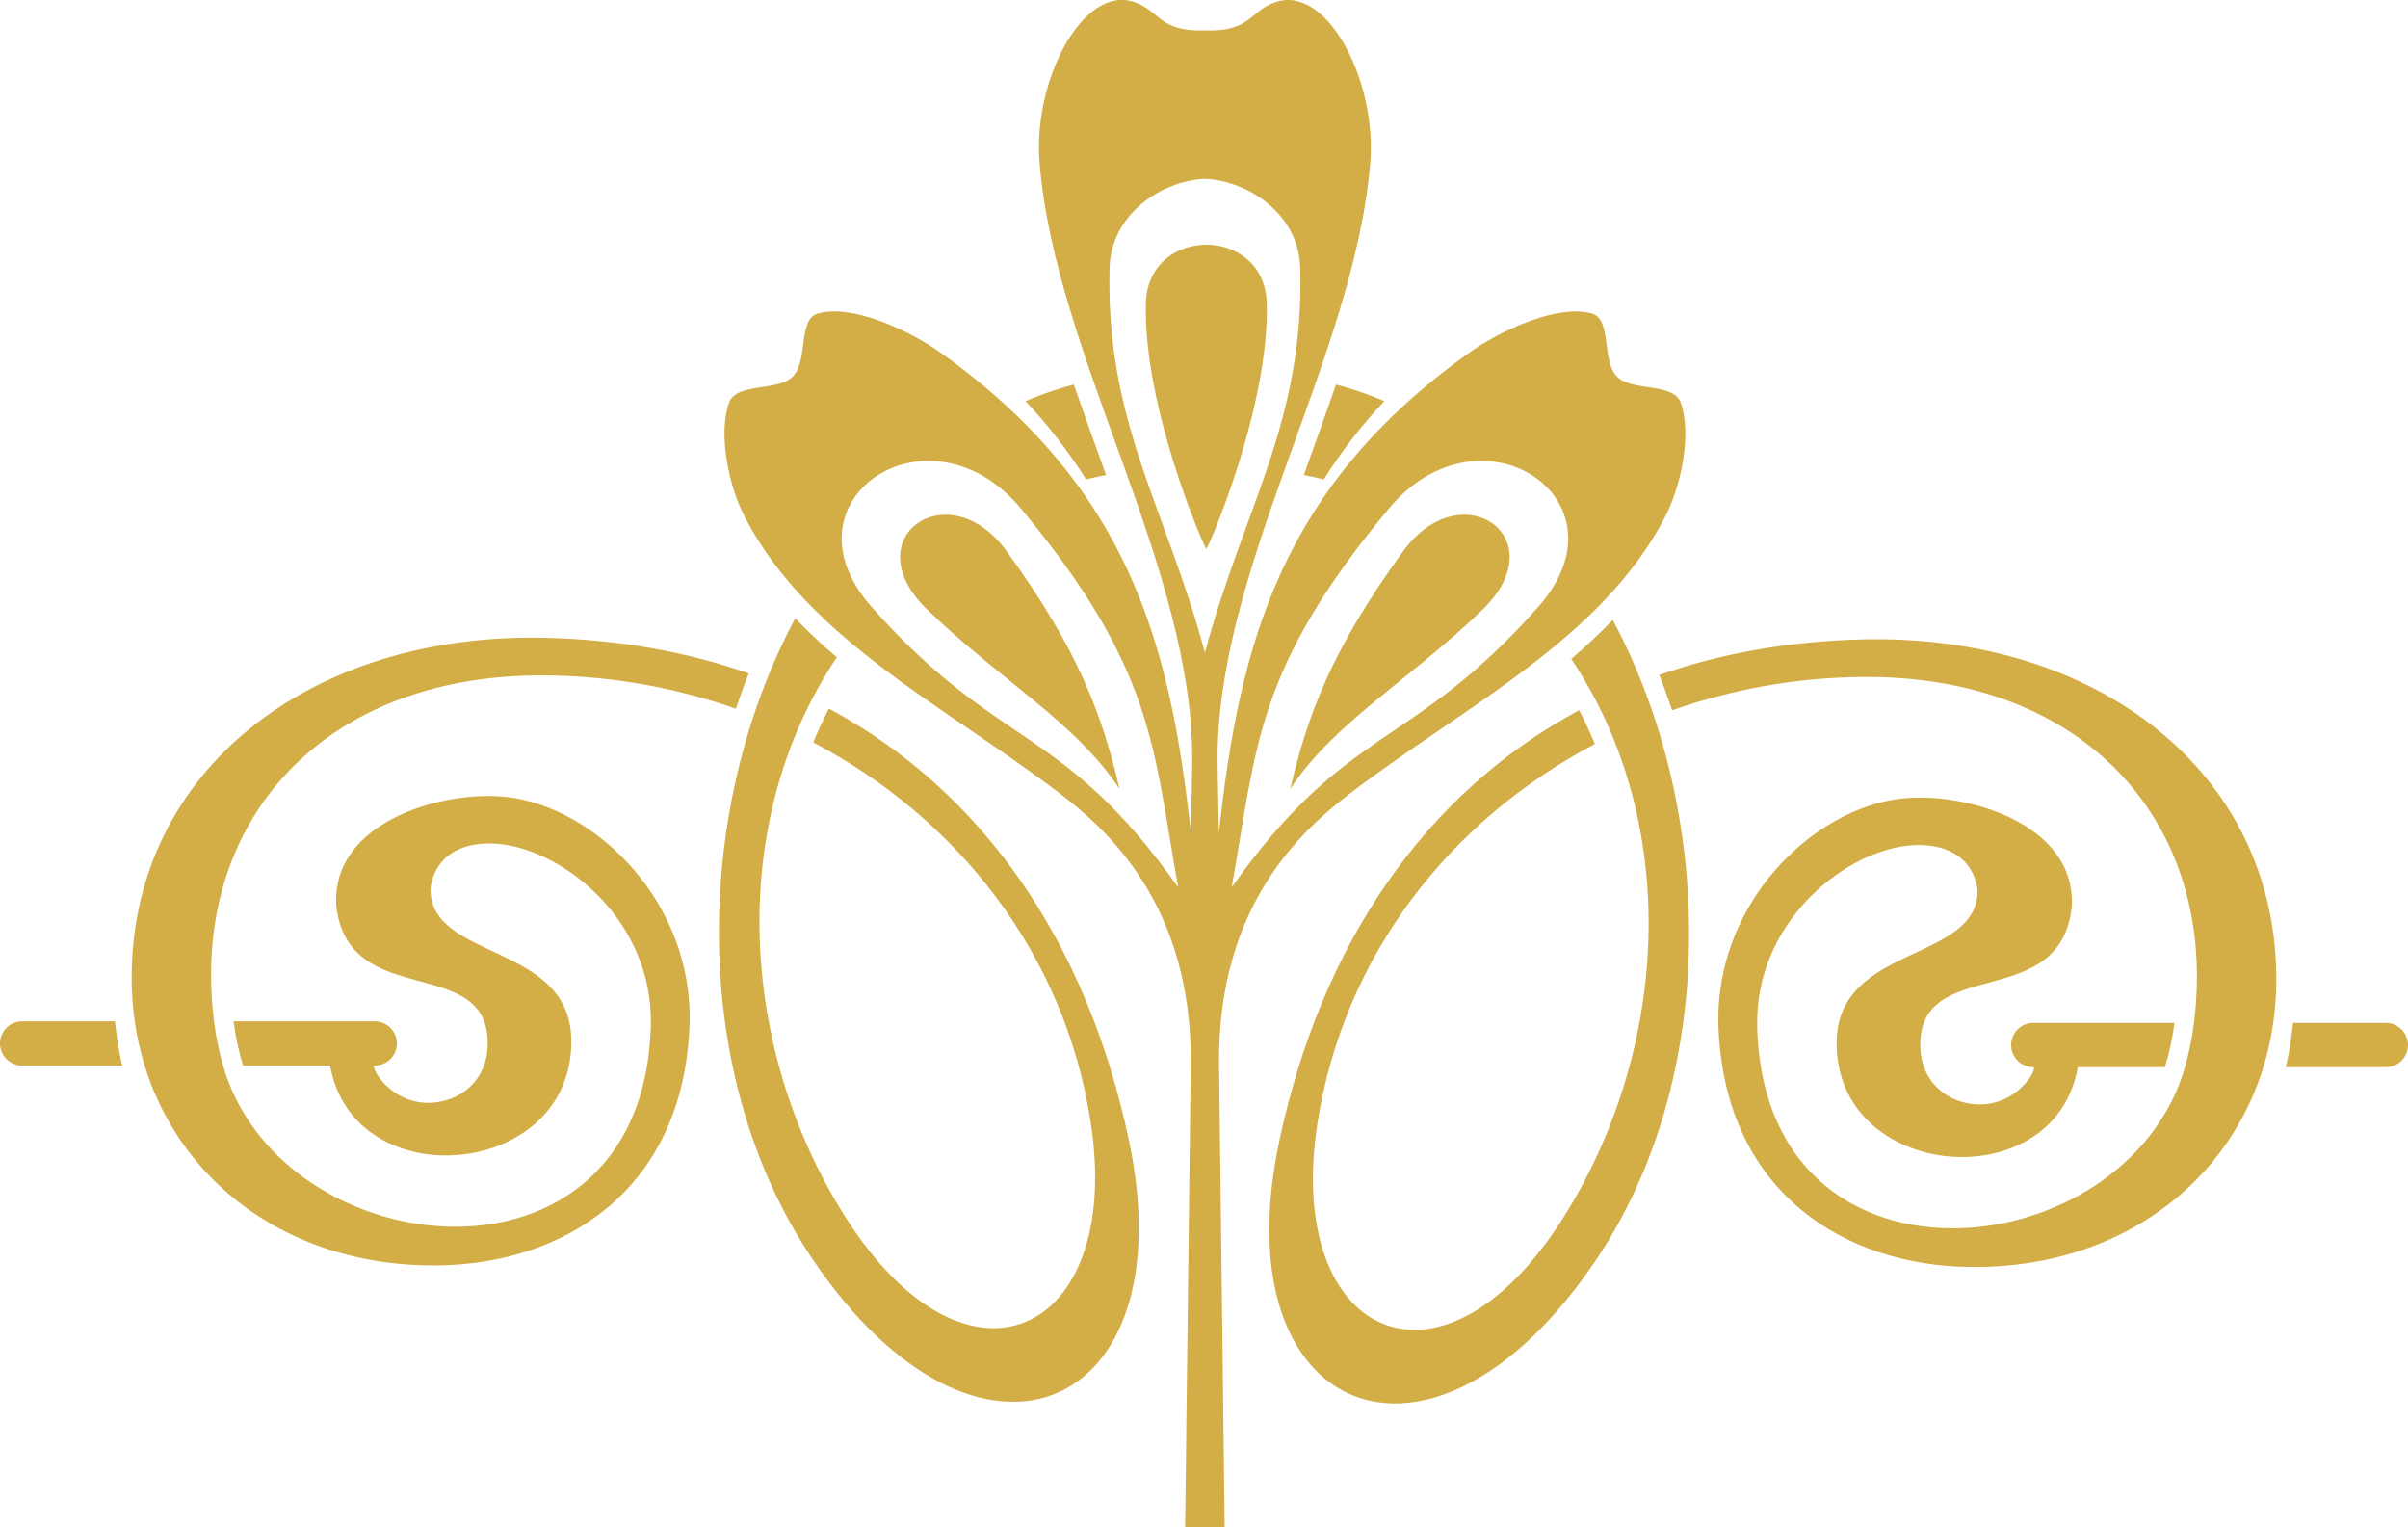 <?xml version="1.0" encoding="iso-8859-1"?>
<!-- Generator: Adobe Illustrator 24.0.1, SVG Export Plug-In . SVG Version: 6.00 Build 0)  -->
<svg version="1.1" xmlns="http://www.w3.org/2000/svg" xmlns:xlink="http://www.w3.org/1999/xlink" x="0px" y="0px"
	 viewBox="0 0 74.61 47.306" style="enable-background:new 0 0 74.61 47.306;" xml:space="preserve">
<g id="ornament2">
	<path style="fill-rule:evenodd;clip-rule:evenodd;fill:#D3AD46;" d="M0.686,31.638H3.56c0.018,0.161,0.038,0.321,0.061,0.482
		c0.042,0.3,0.098,0.596,0.166,0.889H0.686C0.309,33.009,0,32.701,0,32.323l0,0C0,31.946,0.309,31.638,0.686,31.638L0.686,31.638z
		 M49.97,19.202c-0.407,0.424-0.838,0.825-1.285,1.21c3.466,5.194,2.992,12.2-0.265,17.336c-3.796,5.983-8.611,3.641-7.605-2.916
		c0.811-5.285,4.163-9.449,8.6-11.784c-0.146-0.355-0.307-0.705-0.485-1.048c-4.78,2.566-7.996,7.248-9.293,13.351
		c-1.807,8.505,4.67,11.273,9.784,3.725C53.265,33.402,53.158,25.181,49.97,19.202L49.97,19.202z M61.286,34.212
		c1.246,0.038,1.877-1.154,1.712-1.154c-0.377,0-0.685-0.309-0.685-0.686l0,0c0-0.377,0.308-0.685,0.685-0.685h4.376
		c-0.06,0.465-0.156,0.924-0.297,1.371h-2.697c-0.722,4.116-7.538,3.517-7.473-0.799c0.045-3.018,4.395-2.446,4.365-4.69
		c-0.147-1.1-1.121-1.498-2.191-1.37c-2.042,0.244-4.715,2.445-4.635,5.612c0.117,4.618,3.337,6.454,6.604,6.22
		c2.882-0.207,5.798-2.025,6.648-4.968c0.26-0.895,0.369-1.878,0.371-2.808c0.009-5.31-3.872-9.319-10.317-9.284
		c-2.052,0.012-4.062,0.37-5.943,1.033c-0.122-0.369-0.253-0.734-0.396-1.095c1.91-0.67,4.018-1.048,6.305-1.102
		c7.254-0.17,12.763,4.095,12.812,10.446c0.039,5.147-3.921,9.063-9.494,8.995c-3.9-0.047-7.579-2.326-7.789-7.395
		c-0.159-3.842,2.915-6.811,5.678-7.117c1.957-0.216,5.414,0.761,5.267,3.356c-0.35,3.266-4.633,1.508-4.693,4.217
		C59.472,33.525,60.359,34.183,61.286,34.212L61.286,34.212z M73.925,31.687H71.05c-0.018,0.161-0.038,0.322-0.061,0.482
		c-0.043,0.3-0.098,0.597-0.167,0.889h3.102c0.377,0,0.686-0.309,0.686-0.686l0,0C74.61,31.996,74.302,31.687,73.925,31.687
		L73.925,31.687z M13.324,34.162c0.927-0.029,1.814-0.687,1.787-1.902c-0.06-2.709-4.343-0.951-4.693-4.217
		c-0.147-2.596,3.309-3.573,5.267-3.356c2.764,0.305,5.838,3.274,5.678,7.117c-0.209,5.069-3.888,7.348-7.788,7.395
		c-5.574,0.068-9.534-3.849-9.495-8.995c0.049-6.351,5.558-10.616,12.812-10.446c2.288,0.054,4.395,0.432,6.305,1.102
		c-0.143,0.361-0.275,0.726-0.396,1.095c-1.881-0.663-3.892-1.022-5.943-1.033c-6.446-0.035-10.327,3.974-10.317,9.284
		c0.001,0.93,0.111,1.914,0.371,2.808c0.85,2.943,3.767,4.761,6.649,4.968c3.266,0.235,6.487-1.602,6.604-6.22
		c0.08-3.167-2.594-5.368-4.636-5.612c-1.07-0.128-2.044,0.27-2.191,1.37c-0.03,2.244,4.32,1.672,4.364,4.69
		c0.065,4.316-6.752,4.915-7.473,0.799H7.533c-0.14-0.447-0.236-0.907-0.297-1.371h4.376c0.377,0,0.686,0.309,0.686,0.686l0,0
		c0,0.377-0.309,0.685-0.686,0.685C11.447,33.009,12.077,34.201,13.324,34.162L13.324,34.162z M36.504,27.487
		c-0.778-4.336-0.726-6.759-4.871-11.733c-2.849-3.42-7.559-0.265-4.629,3.045C30.948,23.253,32.905,22.408,36.504,27.487
		L36.504,27.487z M34.691,24.446c-1.336-2.048-3.7-3.376-5.962-5.563c-2.297-2.22,0.657-4.297,2.466-1.802
		C33.418,20.147,34.143,22.124,34.691,24.446L34.691,24.446z M31.773,12.426c0.107-0.044,0.215-0.089,0.325-0.132
		c0.388-0.15,0.779-0.277,1.172-0.383c0.264,0.759,0.535,1.508,0.799,2.243l0.2,0.56c-0.206,0.039-0.411,0.085-0.616,0.138
		C33.106,13.986,32.483,13.176,31.773,12.426L31.773,12.426z M24.64,19.153c-3.188,5.978-3.295,14.2,0.55,19.873
		c5.113,7.547,11.591,4.779,9.784-3.725c-1.296-6.104-4.513-10.785-9.292-13.351c-0.178,0.344-0.339,0.693-0.485,1.048
		c4.437,2.335,7.789,6.5,8.6,11.784c1.006,6.556-3.809,8.898-7.605,2.916c-3.257-5.136-3.73-12.142-0.265-17.336
		C25.478,19.979,25.047,19.577,24.64,19.153L24.64,19.153z M37.26,0.94c0.025,0.001,0.049,0.002,0.073,0.003
		c0.024-0.001,0.049-0.002,0.073-0.003v0.004c1.352,0.023,1.308-0.594,2.103-0.875c1.6-0.563,3.155,2.42,2.948,4.964
		c-0.491,6.042-4.838,12.63-4.73,18.691l0.037,2.099c0.634-5.867,1.926-10.724,7.735-14.88c1.052-0.753,2.83-1.537,3.841-1.224
		c0.606,0.188,0.28,1.46,0.76,1.946c0.475,0.479,1.759,0.171,1.984,0.824c0.328,0.954,0.022,2.557-0.52,3.578
		c-1.987,3.745-6.054,5.728-9.66,8.455c-1.523,1.151-4.192,3.492-4.132,8.479l0.174,14.305h-0.54H37.26h-0.54L36.894,33
		c0.06-4.987-2.609-7.328-4.132-8.479c-3.607-2.727-7.674-4.71-9.66-8.455c-0.542-1.021-0.847-2.623-0.52-3.578
		c0.224-0.653,1.509-0.345,1.983-0.824c0.481-0.486,0.155-1.758,0.761-1.946c1.01-0.314,2.789,0.471,3.841,1.224
		c5.808,4.156,7.101,9.013,7.734,14.88l0.037-2.099c0.108-6.061-4.238-12.649-4.729-18.691c-0.207-2.543,1.348-5.527,2.948-4.964
		c0.795,0.281,0.751,0.897,2.103,0.875V0.94L37.26,0.94z M37.333,5.54c1.371,0.066,2.908,1.11,2.953,2.75
		c0.132,4.787-1.746,7.424-2.953,11.928c-1.206-4.504-3.085-7.141-2.953-11.928C34.425,6.65,35.962,5.606,37.333,5.54L37.333,5.54z
		 M38.163,27.487c0.778-4.336,0.725-6.759,4.87-11.733c2.85-3.42,7.56-0.265,4.629,3.045C43.719,23.253,41.76,22.408,38.163,27.487
		L38.163,27.487z M39.975,24.446c0.548-2.322,1.273-4.299,3.495-7.364c1.809-2.496,4.763-0.419,2.466,1.802
		C43.675,21.07,41.31,22.398,39.975,24.446L39.975,24.446z M42.893,12.426c-0.107-0.044-0.215-0.089-0.325-0.132
		c-0.388-0.15-0.779-0.277-1.172-0.383c-0.263,0.759-0.535,1.508-0.798,2.243l-0.2,0.56c0.206,0.039,0.411,0.085,0.616,0.138
		C41.561,13.986,42.184,13.176,42.893,12.426L42.893,12.426z M37.377,17.002L37.377,17.002L37.377,17.002
		c-0.049,0-1.962-4.387-1.873-7.61c0.034-1.208,0.954-1.812,1.873-1.812l0,0c0.92,0,1.839,0.604,1.873,1.812
		C39.339,12.615,37.426,17.002,37.377,17.002z"/>
</g>
<g id="Layer_1">
</g>
</svg>
